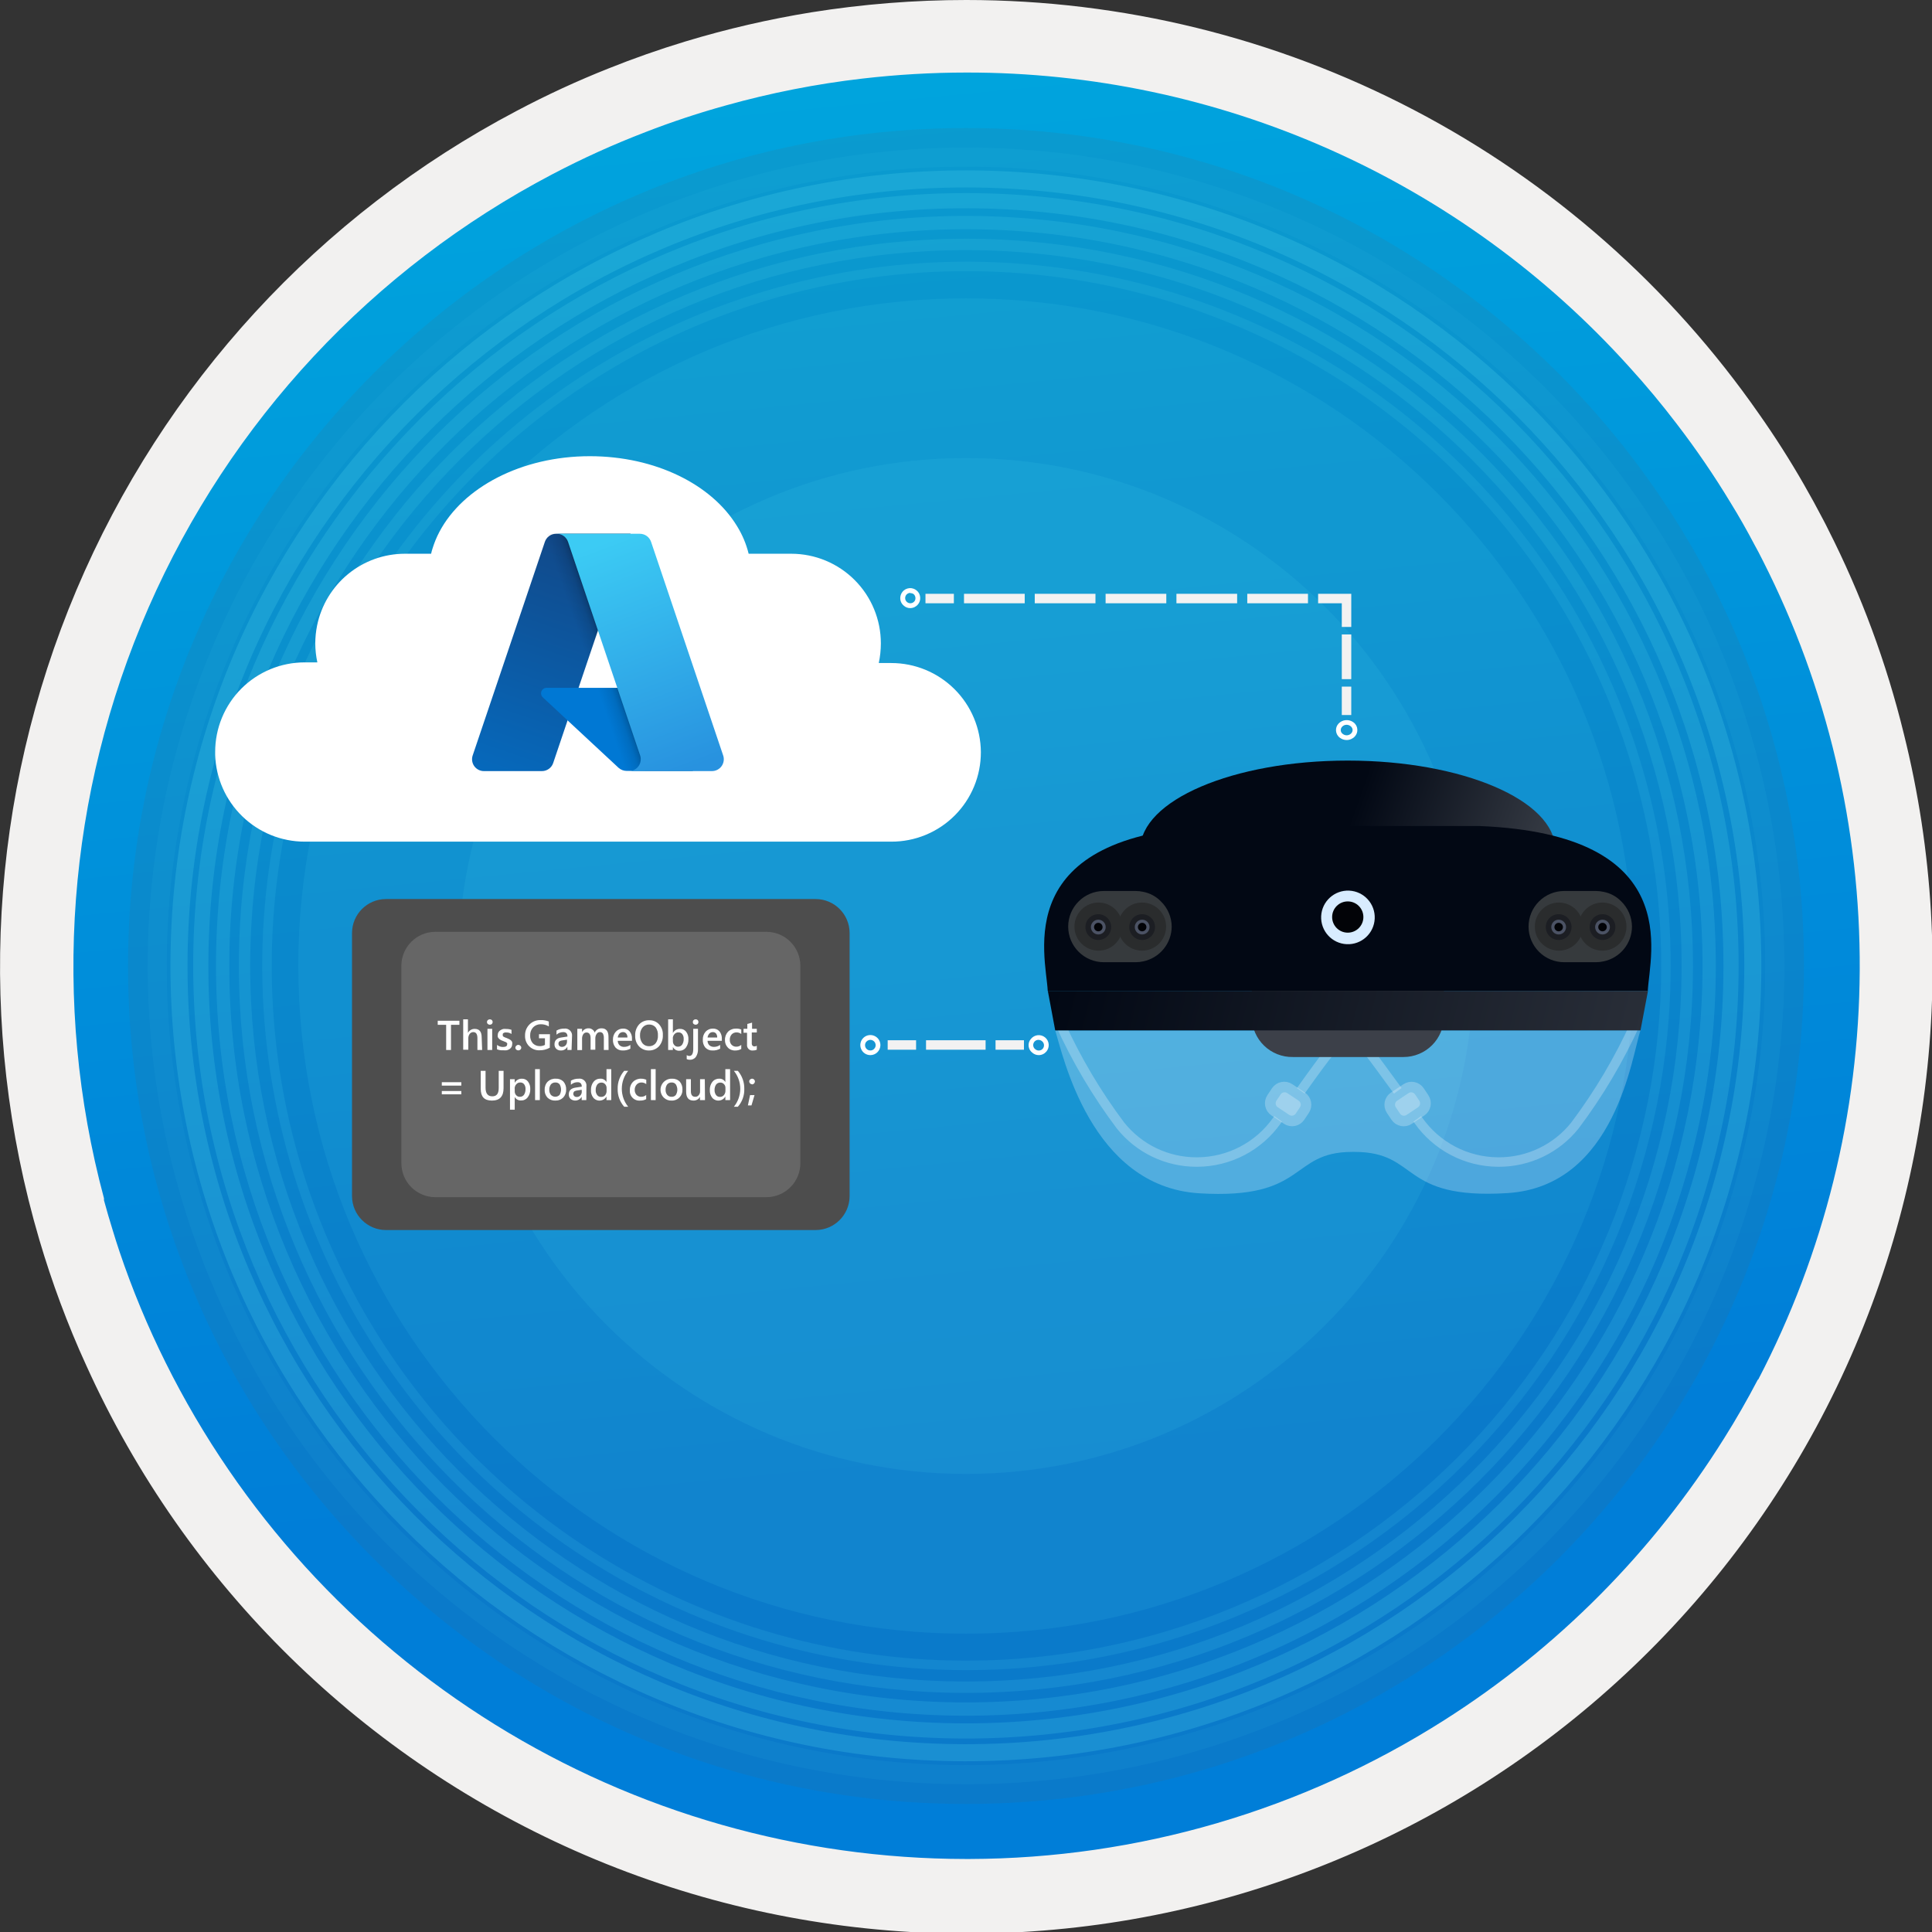 <svg width="102" height="102" viewBox="0 0 102 102" fill="none" xmlns="http://www.w3.org/2000/svg">
<rect x="0" y="0" width="102" height="102" fill="#333333" stroke="none"/>
<g clip-path="url(#clip0_6_7315)">
<path d="M51.5 100C41.906 100 32.528 97.125 24.552 91.74C16.575 86.354 10.359 78.7 6.689 69.744C3.019 60.789 2.06 50.935 3.934 41.429C5.808 31.923 10.43 23.192 17.216 16.341C24.002 9.489 32.647 4.825 42.057 2.938C51.467 1.051 61.219 2.025 70.081 5.739C78.943 9.452 86.515 15.737 91.841 23.799C97.167 31.861 100.006 41.338 100 51.031C99.993 64.021 94.88 76.478 85.785 85.66C76.691 94.844 64.358 100.001 51.5 100V100Z" fill="url(#paint0_linear_6_7315)"/>
<path fill-rule="evenodd" clip-rule="evenodd" d="M100.515 38.75C99.601 35.007 98.259 31.381 96.515 27.945C96.435 27.775 96.345 27.61 96.26 27.445C95.927 26.805 95.582 26.175 95.225 25.555C94.502 24.295 93.722 23.07 92.885 21.88C88.188 15.127 81.927 9.61 74.636 5.8C67.346 1.99 59.241 -0 51.015 7.10895e-09C48.277 0 45.544 0.218 42.84 0.65C40.595 1.014 38.377 1.527 36.2 2.185C34.813 2.605 33.455 3.082 32.125 3.615C30.472 4.271 28.857 5.017 27.285 5.85C16.845 11.346 8.629 20.288 4.034 31.155C-0.561 42.023 -1.251 54.146 2.08 65.465C2.413 66.592 2.782 67.697 3.185 68.78C3.605 69.905 4.06 71.015 4.56 72.1C9.806 83.7 19.2 92.918 30.897 97.944C42.594 102.969 55.747 103.439 67.772 99.259C79.798 95.08 89.825 86.554 95.884 75.357C101.942 64.16 103.594 51.103 100.515 38.75V38.75ZM92.8 72.845C92.25 73.895 91.665 74.92 91.035 75.92C87.281 81.927 82.229 87.017 76.25 90.815C68.755 95.581 60.062 98.123 51.18 98.145H51C42.217 98.139 33.609 95.683 26.145 91.054C18.68 86.424 12.655 79.805 8.745 71.94C7.798 70.04 6.983 68.077 6.305 66.065C6.185 65.7 6.065 65.335 5.955 64.965C5.79 64.435 5.635 63.905 5.49 63.37V63.31V63.265C2.709 52.903 3.539 41.903 7.843 32.075C12.147 22.247 19.669 14.178 29.17 9.195C30.76 8.36 32.398 7.619 34.075 6.975C35.473 6.431 36.898 5.959 38.345 5.56C40.696 4.903 43.095 4.431 45.52 4.15C47.346 3.938 49.182 3.831 51.02 3.83C57.618 3.822 64.144 5.201 70.174 7.879C76.204 10.558 81.603 14.474 86.02 19.375C86.897 20.338 87.73 21.338 88.52 22.375C89.545 23.709 90.495 25.1 91.365 26.54C91.805 27.253 92.22 27.982 92.61 28.725C92.77 29.01 92.92 29.3 93.065 29.59C96.47 36.295 98.225 43.716 98.184 51.236C98.143 58.756 96.308 66.157 92.83 72.825L92.8 72.845Z" fill="#F2F1F0"/>
<g opacity="0.25">
<path opacity="0.5" d="M51 87.925C43.697 87.92 36.559 85.75 30.49 81.689C24.42 77.628 19.69 71.859 16.899 65.11C14.108 58.362 13.38 50.937 14.808 43.775C16.235 36.613 19.755 30.035 24.92 24.873C30.086 19.71 36.666 16.196 43.83 14.773C50.992 13.35 58.417 14.083 65.163 16.878C71.91 19.674 77.676 24.408 81.733 30.48C85.79 36.553 87.955 43.692 87.955 50.995C87.955 55.847 86.999 60.651 85.141 65.133C83.284 69.615 80.561 73.688 77.13 77.117C73.698 80.547 69.624 83.267 65.14 85.121C60.657 86.975 55.852 87.928 51 87.925Z" stroke="#50E6FF" stroke-width="0.5" stroke-miterlimit="10"/>
<path opacity="0.6" d="M89.08 51.057C89.117 30.023 72.096 12.942 51.062 12.905C30.028 12.869 12.947 29.89 12.91 50.924C12.874 71.958 29.895 89.039 50.929 89.075C71.963 89.112 89.043 72.091 89.08 51.057Z" stroke="#50E6FF" stroke-width="0.6" stroke-miterlimit="10"/>
<path opacity="0.7" d="M90.235 51.059C90.273 29.387 72.735 11.788 51.064 11.751C29.392 11.713 11.793 29.25 11.755 50.922C11.717 72.594 29.255 90.193 50.927 90.23C72.598 90.268 90.197 72.731 90.235 51.059Z" stroke="#50E6FF" stroke-width="0.7" stroke-miterlimit="10"/>
<path opacity="0.8" d="M91.39 51.061C91.429 28.752 73.375 10.634 51.066 10.595C28.756 10.557 10.639 28.61 10.6 50.92C10.561 73.23 28.615 91.347 50.925 91.385C73.234 91.424 91.351 73.371 91.39 51.061Z" stroke="#50E6FF" stroke-width="0.8" stroke-miterlimit="10"/>
<path opacity="0.9" d="M92.54 51.063C92.58 28.118 74.012 9.486 51.068 9.446C28.123 9.405 9.49 27.973 9.45 50.918C9.41 73.863 27.978 92.495 50.923 92.535C73.867 92.575 92.5 74.008 92.54 51.063Z" stroke="#50E6FF" stroke-width="0.9" stroke-miterlimit="10"/>
<path opacity="0.25" d="M51 93.695C42.555 93.695 34.299 91.191 27.277 86.499C20.255 81.807 14.782 75.138 11.55 67.335C8.318 59.533 7.473 50.948 9.12 42.665C10.768 34.382 14.835 26.773 20.806 20.802C26.778 14.83 34.387 10.763 42.67 9.115C50.953 7.468 59.538 8.313 67.341 11.545C75.143 14.777 81.812 20.25 86.504 27.272C91.196 34.294 93.7 42.55 93.7 50.995C93.7 62.32 89.201 73.181 81.193 81.188C73.186 89.196 62.325 93.695 51 93.695V93.695Z" stroke="#50E6FF" stroke-miterlimit="10"/>
</g>
<path opacity="0.11" d="M51 86.25C70.468 86.25 86.25 70.468 86.25 51C86.25 31.532 70.468 15.75 51 15.75C31.532 15.75 15.75 31.532 15.75 51C15.75 70.468 31.532 86.25 51 86.25Z" fill="#50E6FF"/>
<path opacity="0.11" d="M51 77.815C65.81 77.815 77.815 65.81 77.815 51C77.815 36.191 65.81 24.185 51 24.185C36.191 24.185 24.185 36.191 24.185 51C24.185 65.81 36.191 77.815 51 77.815Z" fill="#50E6FF"/>
<path opacity="0.11" d="M51 95.24C75.433 95.24 95.24 75.433 95.24 51C95.24 26.567 75.433 6.76 51 6.76C26.567 6.76 6.76 26.567 6.76 51C6.76 75.433 26.567 95.24 51 95.24Z" fill="#606060"/>
<path opacity="0.3" d="M86.61 54.395C86.17 55.655 85.315 62.635 79.58 62.99C73.845 63.345 74.955 60.815 71.51 60.815H71.39C68.065 60.815 69.05 63.35 63.315 63C57.58 62.65 56.11 55.665 55.71 54.405L86.61 54.395Z" fill="#D8ECFF"/>
<path opacity="0.25" d="M68.675 57.59C69.34 56.655 69.95 55.815 70.175 55.565" stroke="white" stroke-width="0.5" stroke-miterlimit="10"/>
<path opacity="0.25" d="M55.955 54.015C56.822 55.93 57.897 57.744 59.16 59.425C59.64 60.025 60.248 60.51 60.941 60.843C61.633 61.176 62.392 61.349 63.16 61.35H63.225C64.047 61.344 64.856 61.143 65.585 60.762C66.314 60.381 66.941 59.832 67.415 59.16L67.48 59.07" stroke="white" stroke-width="0.5" stroke-miterlimit="10"/>
<path opacity="0.25" d="M67.612 57.778L67.39 58.111C67.314 58.225 67.344 58.381 67.459 58.457L68.062 58.86C68.177 58.936 68.332 58.905 68.409 58.791L68.631 58.458C68.708 58.343 68.677 58.188 68.562 58.111L67.959 57.709C67.844 57.632 67.689 57.663 67.612 57.778Z" fill="white"/>
<path opacity="0.25" d="M67.57 57.732L67.329 58.094C67.245 58.22 67.279 58.391 67.405 58.475L68.062 58.914C68.189 58.998 68.359 58.964 68.444 58.838L68.685 58.476C68.769 58.349 68.735 58.179 68.609 58.094L67.952 57.656C67.826 57.572 67.655 57.606 67.57 57.732Z" stroke="white" stroke-miterlimit="10"/>
<path opacity="0.25" d="M72.295 55.565C72.5 55.815 73.11 56.655 73.795 57.59" stroke="white" stroke-width="0.5" stroke-miterlimit="10"/>
<path opacity="0.25" d="M74.825 59.07L74.89 59.16C75.364 59.832 75.991 60.381 76.72 60.762C77.449 61.143 78.258 61.344 79.08 61.35H79.145C79.913 61.349 80.672 61.176 81.364 60.843C82.057 60.51 82.665 60.025 83.145 59.425C84.408 57.744 85.483 55.93 86.35 54.015" stroke="white" stroke-width="0.5" stroke-miterlimit="10"/>
<path opacity="0.25" d="M74.364 57.711L73.761 58.114C73.646 58.19 73.615 58.346 73.691 58.46L73.913 58.793C73.99 58.908 74.145 58.939 74.26 58.862L74.863 58.46C74.978 58.383 75.009 58.228 74.932 58.113L74.71 57.781C74.634 57.666 74.478 57.635 74.364 57.711Z" fill="white"/>
<path opacity="0.25" d="M74.371 57.659L73.713 58.097C73.587 58.181 73.553 58.352 73.637 58.478L73.879 58.84C73.963 58.967 74.134 59.001 74.26 58.916L74.917 58.478C75.044 58.394 75.078 58.223 74.993 58.097L74.752 57.735C74.668 57.608 74.497 57.574 74.371 57.659Z" stroke="white" stroke-miterlimit="10"/>
<path d="M71.155 49.535C77.205 49.535 82.11 47.435 82.11 44.845C82.11 42.255 77.205 40.155 71.155 40.155C65.105 40.155 60.2 42.255 60.2 44.845C60.2 47.435 65.105 49.535 71.155 49.535Z" fill="url(#paint1_linear_6_7315)"/>
<path d="M66.09 51.58H76.23V53.675C76.23 54.24 76.006 54.782 75.606 55.181C75.207 55.581 74.665 55.805 74.1 55.805H68.255C67.975 55.81 67.697 55.759 67.437 55.656C67.177 55.553 66.939 55.401 66.739 55.206C66.537 55.011 66.377 54.779 66.265 54.523C66.154 54.266 66.094 53.99 66.09 53.71V51.58V51.58Z" fill="#3C4049"/>
<path d="M73.469 52.369C73.509 51.216 72.607 50.248 71.454 50.207C70.3 50.167 69.332 51.069 69.291 52.223C69.251 53.376 70.153 54.344 71.307 54.385C72.46 54.425 73.428 53.523 73.469 52.369Z" fill="#363A3D"/>
<path d="M86.995 52.315C87.09 50.395 88.995 44.045 78.105 43.61H64.215C53.3 44.045 55.215 50.395 55.315 52.315H86.995Z" fill="#020814"/>
<path d="M72.578 48.502C72.615 47.721 72.012 47.058 71.232 47.021C70.451 46.985 69.788 47.588 69.751 48.368C69.715 49.149 70.318 49.812 71.098 49.848C71.879 49.885 72.541 49.282 72.578 48.502Z" fill="#D8ECFF"/>
<path d="M71.155 49.24C71.611 49.24 71.98 48.871 71.98 48.415C71.98 47.959 71.611 47.59 71.155 47.59C70.699 47.59 70.33 47.959 70.33 48.415C70.33 48.871 70.699 49.24 71.155 49.24Z" fill="#020307"/>
<path d="M86.61 54.4H55.71L55.32 52.315H87.005L86.61 54.4Z" fill="url(#paint2_linear_6_7315)"/>
<path d="M61.86 48.92C61.857 49.351 61.706 49.768 61.433 50.102C61.161 50.436 60.782 50.666 60.36 50.755C60.227 50.785 60.091 50.8 59.955 50.8H58.275C57.776 50.8 57.298 50.602 56.946 50.249C56.593 49.897 56.395 49.419 56.395 48.92C56.395 48.421 56.593 47.943 56.946 47.591C57.298 47.238 57.776 47.04 58.275 47.04H59.955C60.091 47.04 60.227 47.055 60.36 47.085C60.712 47.154 61.035 47.328 61.285 47.585C61.465 47.758 61.608 47.965 61.707 48.194C61.806 48.424 61.858 48.67 61.86 48.92V48.92Z" fill="#363A3D"/>
<path d="M57.995 50.19C58.696 50.19 59.265 49.621 59.265 48.92C59.265 48.219 58.696 47.65 57.995 47.65C57.294 47.65 56.725 48.219 56.725 48.92C56.725 49.621 57.294 50.19 57.995 50.19Z" fill="#2A2C2D"/>
<path d="M57.985 49.625C58.361 49.625 58.665 49.321 58.665 48.945C58.665 48.569 58.361 48.265 57.985 48.265C57.609 48.265 57.305 48.569 57.305 48.945C57.305 49.321 57.609 49.625 57.985 49.625Z" fill="#1C1E23"/>
<path d="M57.985 49.335C58.2 49.335 58.375 49.16 58.375 48.945C58.375 48.73 58.2 48.555 57.985 48.555C57.77 48.555 57.595 48.73 57.595 48.945C57.595 49.16 57.77 49.335 57.985 49.335Z" fill="#4B5264"/>
<path d="M57.985 49.17C58.109 49.17 58.21 49.069 58.21 48.945C58.21 48.821 58.109 48.72 57.985 48.72C57.861 48.72 57.76 48.821 57.76 48.945C57.76 49.069 57.861 49.17 57.985 49.17Z" fill="#020307"/>
<path d="M60.295 50.19C60.996 50.19 61.565 49.621 61.565 48.92C61.565 48.219 60.996 47.65 60.295 47.65C59.594 47.65 59.025 48.219 59.025 48.92C59.025 49.621 59.594 50.19 60.295 50.19Z" fill="#2A2C2D"/>
<path d="M60.3 49.625C60.676 49.625 60.98 49.321 60.98 48.945C60.98 48.569 60.676 48.265 60.3 48.265C59.924 48.265 59.62 48.569 59.62 48.945C59.62 49.321 59.924 49.625 60.3 49.625Z" fill="#1C1E23"/>
<path d="M60.3 49.335C60.515 49.335 60.69 49.16 60.69 48.945C60.69 48.73 60.515 48.555 60.3 48.555C60.085 48.555 59.91 48.73 59.91 48.945C59.91 49.16 60.085 49.335 60.3 49.335Z" fill="#4B5264"/>
<path d="M60.3 49.17C60.424 49.17 60.525 49.069 60.525 48.945C60.525 48.821 60.424 48.72 60.3 48.72C60.176 48.72 60.075 48.821 60.075 48.945C60.075 49.069 60.176 49.17 60.3 49.17Z" fill="#020307"/>
<path d="M86.16 48.92C86.159 49.352 86.009 49.77 85.736 50.104C85.462 50.438 85.083 50.668 84.66 50.755C84.529 50.785 84.394 50.8 84.26 50.8H82.58C82.333 50.8 82.089 50.751 81.861 50.657C81.632 50.562 81.425 50.424 81.251 50.249C81.076 50.075 80.938 49.868 80.843 49.639C80.749 49.411 80.7 49.167 80.7 48.92C80.7 48.673 80.749 48.429 80.843 48.201C80.938 47.972 81.076 47.765 81.251 47.591C81.425 47.416 81.632 47.278 81.861 47.183C82.089 47.089 82.333 47.04 82.58 47.04H84.26C84.394 47.04 84.529 47.055 84.66 47.085C85.014 47.153 85.338 47.327 85.59 47.585C85.768 47.759 85.91 47.967 86.008 48.196C86.106 48.425 86.157 48.671 86.16 48.92V48.92Z" fill="#363A3D"/>
<path d="M82.3 50.19C83.001 50.19 83.57 49.621 83.57 48.92C83.57 48.219 83.001 47.65 82.3 47.65C81.599 47.65 81.03 48.219 81.03 48.92C81.03 49.621 81.599 50.19 82.3 50.19Z" fill="#2A2C2D"/>
<path d="M82.29 49.625C82.665 49.625 82.97 49.321 82.97 48.945C82.97 48.569 82.665 48.265 82.29 48.265C81.914 48.265 81.61 48.569 81.61 48.945C81.61 49.321 81.914 49.625 82.29 49.625Z" fill="#1C1E23"/>
<path d="M82.29 49.335C82.505 49.335 82.68 49.16 82.68 48.945C82.68 48.73 82.505 48.555 82.29 48.555C82.075 48.555 81.9 48.73 81.9 48.945C81.9 49.16 82.075 49.335 82.29 49.335Z" fill="#4B5264"/>
<path d="M82.29 49.17C82.414 49.17 82.515 49.069 82.515 48.945C82.515 48.821 82.414 48.72 82.29 48.72C82.166 48.72 82.065 48.821 82.065 48.945C82.065 49.069 82.166 49.17 82.29 49.17Z" fill="#020307"/>
<path d="M84.6 50.19C85.301 50.19 85.87 49.621 85.87 48.92C85.87 48.219 85.301 47.65 84.6 47.65C83.899 47.65 83.33 48.219 83.33 48.92C83.33 49.621 83.899 50.19 84.6 50.19Z" fill="#2A2C2D"/>
<path d="M84.605 49.625C84.981 49.625 85.285 49.321 85.285 48.945C85.285 48.569 84.981 48.265 84.605 48.265C84.23 48.265 83.925 48.569 83.925 48.945C83.925 49.321 84.23 49.625 84.605 49.625Z" fill="#1C1E23"/>
<path d="M84.605 49.335C84.82 49.335 84.995 49.16 84.995 48.945C84.995 48.73 84.82 48.555 84.605 48.555C84.39 48.555 84.215 48.73 84.215 48.945C84.215 49.16 84.39 49.335 84.605 49.335Z" fill="#4B5264"/>
<path d="M84.605 49.17C84.729 49.17 84.83 49.069 84.83 48.945C84.83 48.821 84.729 48.72 84.605 48.72C84.481 48.72 84.38 48.821 84.38 48.945C84.38 49.069 84.481 49.17 84.605 49.17Z" fill="#020307"/>
<path d="M51.785 39.705C51.787 40.327 51.666 40.943 51.429 41.517C51.192 42.092 50.844 42.614 50.404 43.054C49.964 43.494 49.442 43.842 48.867 44.079C48.293 44.316 47.677 44.437 47.055 44.435H16.085C14.857 44.434 13.677 43.956 12.796 43.101C11.914 42.246 11.399 41.082 11.36 39.855V39.705C11.359 39.084 11.48 38.468 11.717 37.894C11.954 37.319 12.302 36.797 12.74 36.357C13.179 35.918 13.701 35.569 14.274 35.331C14.848 35.093 15.464 34.97 16.085 34.97H16.755C16.683 34.641 16.647 34.306 16.645 33.97C16.646 33.654 16.678 33.34 16.74 33.03C16.956 31.96 17.535 30.997 18.38 30.305C19.225 29.613 20.283 29.235 21.375 29.235H22.76C22.78 29.142 22.805 29.05 22.835 28.96C22.928 28.658 23.048 28.365 23.195 28.085C24.425 25.745 27.52 24.085 31.14 24.085C34.605 24.085 37.58 25.585 38.91 27.775C39.191 28.226 39.398 28.719 39.525 29.235H41.78C42.401 29.236 43.016 29.359 43.59 29.597C44.163 29.835 44.684 30.184 45.123 30.624C45.562 31.064 45.91 31.585 46.147 32.16C46.384 32.734 46.506 33.349 46.505 33.97C46.504 34.318 46.467 34.665 46.395 35.005H47.06C48.308 35.006 49.506 35.501 50.391 36.382C51.276 37.262 51.777 38.457 51.785 39.705Z" fill="white"/>
<path d="M48.365 54.92H46.865V55.42H48.365V54.92Z" fill="#F2F2F2"/>
<path d="M52.035 54.92H48.89V55.42H52.035V54.92Z" fill="#F2F2F2"/>
<path d="M54.06 54.92H52.56V55.42H54.06V54.92Z" fill="#F2F2F2"/>
<path d="M45.955 55.705C45.849 55.706 45.745 55.675 45.656 55.616C45.568 55.557 45.499 55.472 45.46 55.374C45.42 55.275 45.41 55.167 45.433 55.063C45.455 54.959 45.508 54.864 45.585 54.791C45.662 54.718 45.76 54.669 45.864 54.652C45.969 54.635 46.077 54.649 46.173 54.694C46.27 54.739 46.351 54.811 46.405 54.902C46.46 54.993 46.486 55.099 46.48 55.205C46.472 55.34 46.414 55.466 46.316 55.559C46.219 55.652 46.09 55.704 45.955 55.705V55.705ZM45.955 54.9C45.9 54.899 45.845 54.915 45.798 54.945C45.752 54.975 45.715 55.018 45.693 55.069C45.671 55.12 45.665 55.177 45.675 55.231C45.685 55.286 45.711 55.337 45.75 55.376C45.789 55.416 45.839 55.443 45.894 55.454C45.948 55.465 46.005 55.46 46.056 55.439C46.108 55.418 46.151 55.382 46.182 55.336C46.214 55.29 46.23 55.236 46.23 55.18C46.23 55.107 46.201 55.036 46.15 54.984C46.098 54.931 46.028 54.901 45.955 54.9V54.9Z" fill="white"/>
<path d="M54.84 55.705C54.717 55.706 54.597 55.661 54.505 55.58C54.449 55.538 54.402 55.485 54.367 55.424C54.333 55.363 54.312 55.295 54.305 55.225C54.299 55.156 54.307 55.085 54.329 55.019C54.352 54.953 54.388 54.892 54.435 54.84C54.479 54.787 54.534 54.743 54.595 54.711C54.656 54.678 54.723 54.659 54.792 54.652C54.861 54.646 54.931 54.654 54.997 54.674C55.063 54.695 55.124 54.728 55.178 54.773C55.231 54.817 55.275 54.871 55.307 54.932C55.339 54.994 55.359 55.061 55.365 55.13C55.371 55.199 55.364 55.268 55.343 55.334C55.323 55.4 55.289 55.462 55.245 55.515V55.515C55.195 55.574 55.133 55.622 55.063 55.655C54.994 55.688 54.917 55.705 54.84 55.705V55.705ZM54.84 54.9C54.78 54.896 54.721 54.912 54.67 54.945C54.62 54.978 54.583 55.027 54.563 55.084C54.543 55.14 54.542 55.202 54.561 55.259C54.579 55.316 54.616 55.366 54.665 55.4C54.722 55.446 54.794 55.468 54.867 55.462C54.94 55.455 55.007 55.421 55.055 55.365C55.101 55.308 55.123 55.236 55.117 55.163C55.111 55.09 55.076 55.023 55.02 54.975C54.97 54.931 54.907 54.905 54.84 54.9V54.9Z" fill="white"/>
<path d="M50.36 31.35H48.86V31.85H50.36V31.35Z" fill="#F2F2F2"/>
<path d="M69.055 31.85H65.85V31.35H69.055V31.85ZM65.315 31.85H62.11V31.35H65.315V31.85ZM61.575 31.85H58.37V31.35H61.575V31.85ZM57.835 31.85H54.63V31.35H57.835V31.85ZM54.1 31.85H50.895V31.35H54.1V31.85Z" fill="#F2F2F2"/>
<path d="M71.34 33.1H70.84V31.85H69.59V31.35H71.34V33.1Z" fill="#F2F2F2"/>
<path d="M71.34 33.495H70.84V35.855H71.34V33.495Z" fill="#F2F2F2"/>
<path d="M71.34 36.25H70.84V37.75H71.34V36.25Z" fill="#F2F2F2"/>
<path d="M71.095 39.07C70.967 39.07 70.842 39.028 70.74 38.95C70.681 38.908 70.633 38.853 70.597 38.79C70.562 38.727 70.541 38.657 70.535 38.585C70.529 38.515 70.538 38.444 70.561 38.378C70.585 38.312 70.622 38.251 70.67 38.2C70.77 38.095 70.906 38.031 71.05 38.019C71.195 38.007 71.339 38.048 71.455 38.135C71.514 38.177 71.562 38.232 71.598 38.295C71.633 38.358 71.654 38.428 71.66 38.5C71.666 38.57 71.657 38.641 71.634 38.707C71.61 38.773 71.573 38.834 71.525 38.885C71.47 38.944 71.403 38.99 71.329 39.022C71.255 39.054 71.176 39.07 71.095 39.07ZM71.095 38.265C71.05 38.264 71.005 38.273 70.964 38.291C70.922 38.309 70.885 38.336 70.855 38.37C70.831 38.396 70.812 38.427 70.8 38.46C70.788 38.494 70.783 38.529 70.785 38.565C70.788 38.602 70.8 38.638 70.819 38.67C70.838 38.702 70.864 38.729 70.895 38.75C70.96 38.801 71.042 38.826 71.124 38.819C71.207 38.813 71.284 38.776 71.34 38.715V38.715C71.365 38.689 71.383 38.658 71.395 38.625C71.407 38.591 71.412 38.556 71.41 38.52C71.405 38.483 71.393 38.448 71.374 38.416C71.355 38.384 71.33 38.357 71.3 38.335C71.241 38.29 71.169 38.265 71.095 38.265V38.265Z" fill="white"/>
<path d="M48.055 32.105C47.932 32.106 47.812 32.062 47.72 31.98C47.665 31.937 47.62 31.884 47.588 31.823C47.555 31.761 47.535 31.694 47.53 31.625C47.519 31.486 47.562 31.348 47.65 31.24C47.694 31.186 47.749 31.142 47.81 31.11C47.872 31.078 47.94 31.058 48.009 31.052C48.078 31.046 48.148 31.053 48.214 31.075C48.281 31.096 48.342 31.13 48.395 31.175C48.449 31.218 48.493 31.272 48.525 31.333C48.556 31.394 48.575 31.461 48.58 31.53C48.588 31.599 48.581 31.669 48.56 31.735C48.54 31.802 48.506 31.863 48.46 31.915C48.41 31.974 48.348 32.022 48.279 32.055C48.209 32.088 48.132 32.105 48.055 32.105V32.105ZM48.055 31.3C48.009 31.301 47.965 31.314 47.925 31.337C47.885 31.36 47.852 31.392 47.828 31.431C47.804 31.47 47.79 31.514 47.788 31.56C47.785 31.605 47.794 31.651 47.813 31.692C47.833 31.734 47.863 31.77 47.9 31.797C47.936 31.824 47.979 31.841 48.025 31.847C48.07 31.854 48.116 31.848 48.159 31.832C48.202 31.816 48.24 31.79 48.27 31.755V31.755C48.293 31.727 48.31 31.696 48.321 31.661C48.331 31.627 48.334 31.591 48.33 31.555C48.325 31.482 48.29 31.413 48.235 31.365C48.182 31.33 48.119 31.312 48.055 31.315V31.3Z" fill="white"/>
<path d="M43.06 47.465H20.38C19.389 47.465 18.585 48.269 18.585 49.26V63.145C18.585 64.136 19.389 64.94 20.38 64.94H43.06C44.051 64.94 44.855 64.136 44.855 63.145V49.26C44.855 48.269 44.051 47.465 43.06 47.465Z" fill="#4D4D4D"/>
<path d="M40.46 49.195H22.985C21.994 49.195 21.19 49.999 21.19 50.99V61.41C21.19 62.401 21.994 63.205 22.985 63.205H40.46C41.451 63.205 42.255 62.401 42.255 61.41V50.99C42.255 49.999 41.451 49.195 40.46 49.195Z" fill="#666666"/>
<path d="M24.255 54.105H23.81V55.435H23.555V54.105H23.11V53.89H24.255V54.105Z" fill="white"/>
<path d="M25.455 55.435H25.205V54.815C25.205 54.595 25.135 54.49 24.985 54.49C24.949 54.49 24.914 54.498 24.882 54.514C24.85 54.529 24.822 54.552 24.8 54.58C24.748 54.651 24.721 54.737 24.725 54.825V55.42H24.455V53.815H24.705V54.53C24.74 54.465 24.792 54.411 24.855 54.374C24.919 54.337 24.991 54.319 25.065 54.32C25.31 54.32 25.43 54.47 25.43 54.77L25.455 55.435Z" fill="white"/>
<path d="M25.86 54.1C25.821 54.1 25.784 54.086 25.755 54.06C25.74 54.048 25.729 54.032 25.721 54.015C25.713 53.998 25.709 53.979 25.71 53.96C25.709 53.94 25.713 53.921 25.721 53.903C25.729 53.884 25.74 53.868 25.755 53.855C25.784 53.829 25.821 53.815 25.86 53.815C25.9 53.814 25.939 53.829 25.97 53.855C25.997 53.883 26.011 53.921 26.01 53.96C26.009 53.997 25.994 54.032 25.97 54.06C25.939 54.086 25.9 54.1 25.86 54.1V54.1ZM25.985 55.435H25.735V54.315H25.985V55.435Z" fill="white"/>
<path d="M26.24 55.4V55.165C26.328 55.236 26.437 55.274 26.55 55.275C26.7 55.275 26.775 55.23 26.775 55.14C26.782 55.119 26.782 55.096 26.775 55.075C26.761 55.058 26.744 55.042 26.725 55.03C26.7 55.014 26.673 55.003 26.645 54.995L26.55 54.955C26.506 54.942 26.464 54.923 26.425 54.9C26.392 54.881 26.362 54.857 26.335 54.83C26.312 54.805 26.294 54.776 26.28 54.745C26.274 54.707 26.274 54.668 26.28 54.63C26.28 54.581 26.294 54.532 26.32 54.49C26.345 54.45 26.38 54.415 26.42 54.39C26.465 54.361 26.514 54.339 26.565 54.325C26.62 54.318 26.675 54.318 26.73 54.325C26.824 54.323 26.917 54.339 27.005 54.37V54.59C26.928 54.535 26.835 54.507 26.74 54.51H26.655L26.59 54.535C26.572 54.546 26.556 54.562 26.545 54.58C26.54 54.596 26.54 54.614 26.545 54.63C26.539 54.65 26.539 54.67 26.545 54.69C26.555 54.709 26.57 54.725 26.59 54.735C26.612 54.75 26.635 54.761 26.66 54.77L26.755 54.805L26.885 54.865C26.919 54.883 26.951 54.904 26.98 54.93C27.007 54.955 27.028 54.986 27.04 55.02C27.049 55.059 27.049 55.1 27.04 55.14C27.04 55.191 27.026 55.241 27 55.285C26.973 55.327 26.937 55.363 26.895 55.39C26.85 55.417 26.801 55.437 26.75 55.45C26.69 55.455 26.63 55.455 26.57 55.45C26.458 55.458 26.345 55.441 26.24 55.4V55.4Z" fill="white"/>
<path d="M27.365 55.455C27.325 55.456 27.285 55.441 27.255 55.415C27.241 55.401 27.229 55.385 27.222 55.367C27.214 55.349 27.21 55.33 27.21 55.31C27.21 55.291 27.214 55.272 27.222 55.255C27.23 55.238 27.241 55.223 27.255 55.21C27.269 55.196 27.287 55.184 27.305 55.176C27.324 55.168 27.345 55.164 27.365 55.164C27.385 55.164 27.406 55.168 27.424 55.176C27.443 55.184 27.461 55.196 27.475 55.21C27.489 55.223 27.5 55.238 27.508 55.255C27.516 55.272 27.52 55.291 27.52 55.31C27.52 55.33 27.516 55.349 27.508 55.367C27.5 55.385 27.489 55.401 27.475 55.415C27.444 55.441 27.405 55.456 27.365 55.455V55.455Z" fill="white"/>
<path d="M29.025 55.315C28.861 55.406 28.677 55.452 28.49 55.45C28.388 55.455 28.285 55.438 28.19 55.401C28.094 55.364 28.007 55.307 27.935 55.235C27.862 55.161 27.805 55.072 27.768 54.975C27.731 54.878 27.715 54.774 27.72 54.67C27.717 54.561 27.737 54.453 27.777 54.352C27.818 54.252 27.879 54.16 27.956 54.084C28.033 54.007 28.125 53.948 28.227 53.908C28.328 53.869 28.436 53.851 28.545 53.855C28.692 53.851 28.838 53.876 28.975 53.93V54.19C28.847 54.112 28.7 54.072 28.55 54.075C28.476 54.073 28.402 54.086 28.334 54.114C28.265 54.141 28.202 54.182 28.15 54.235C28.097 54.292 28.055 54.358 28.027 54.431C28 54.504 27.987 54.582 27.99 54.66C27.981 54.81 28.029 54.959 28.125 55.075C28.173 55.125 28.23 55.164 28.294 55.191C28.357 55.218 28.426 55.231 28.495 55.23C28.591 55.233 28.686 55.21 28.77 55.165V54.815H28.455V54.6H29.035L29.025 55.315Z" fill="white"/>
<path d="M30.175 55.435H29.955V55.26C29.924 55.322 29.876 55.373 29.816 55.409C29.757 55.444 29.689 55.462 29.62 55.46C29.574 55.463 29.527 55.456 29.483 55.441C29.439 55.426 29.399 55.401 29.365 55.37C29.335 55.339 29.311 55.302 29.296 55.262C29.28 55.221 29.273 55.178 29.275 55.135C29.275 54.93 29.395 54.805 29.63 54.775L29.96 54.725C29.96 54.57 29.885 54.49 29.735 54.49C29.604 54.49 29.478 54.538 29.38 54.625V54.41C29.503 54.338 29.643 54.302 29.785 54.305C29.841 54.297 29.898 54.302 29.952 54.319C30.006 54.337 30.055 54.367 30.095 54.407C30.135 54.446 30.166 54.495 30.184 54.548C30.202 54.602 30.208 54.659 30.2 54.715L30.175 55.435ZM29.935 54.89L29.705 54.925C29.647 54.93 29.591 54.947 29.54 54.975C29.52 54.991 29.505 55.012 29.496 55.036C29.486 55.059 29.482 55.085 29.485 55.11C29.486 55.154 29.504 55.195 29.535 55.225C29.573 55.256 29.621 55.272 29.67 55.27C29.705 55.27 29.74 55.263 29.773 55.249C29.806 55.236 29.835 55.215 29.86 55.19C29.911 55.134 29.938 55.06 29.935 54.985V54.89Z" fill="white"/>
<path d="M32.13 55.435H31.88V54.815C31.885 54.729 31.868 54.643 31.83 54.565C31.811 54.539 31.786 54.519 31.757 54.506C31.728 54.493 31.697 54.487 31.665 54.49C31.632 54.49 31.599 54.499 31.57 54.516C31.541 54.533 31.517 54.556 31.5 54.585C31.453 54.654 31.429 54.736 31.43 54.82V55.42H31.18V54.815C31.18 54.61 31.105 54.51 30.96 54.51C30.927 54.51 30.895 54.519 30.866 54.534C30.837 54.55 30.813 54.573 30.795 54.6C30.749 54.671 30.726 54.755 30.73 54.84V55.44H30.48V54.315H30.73V54.49C30.763 54.428 30.813 54.376 30.874 54.34C30.935 54.305 31.005 54.288 31.075 54.29C31.147 54.287 31.218 54.31 31.275 54.355C31.334 54.393 31.377 54.452 31.395 54.52C31.426 54.45 31.477 54.39 31.542 54.349C31.607 54.308 31.683 54.288 31.76 54.29C32 54.29 32.125 54.44 32.125 54.74L32.13 55.435Z" fill="white"/>
<path d="M33.365 54.95H32.615C32.614 54.994 32.622 55.037 32.639 55.077C32.655 55.117 32.679 55.154 32.71 55.185C32.778 55.244 32.865 55.275 32.955 55.27C33.072 55.27 33.186 55.234 33.28 55.165V55.365C33.158 55.432 33.02 55.465 32.88 55.46C32.81 55.463 32.739 55.452 32.674 55.426C32.608 55.4 32.549 55.36 32.5 55.31C32.401 55.191 32.351 55.039 32.36 54.885C32.356 54.73 32.411 54.58 32.515 54.465C32.563 54.413 32.622 54.372 32.688 54.344C32.753 54.316 32.824 54.303 32.895 54.305C32.96 54.301 33.025 54.312 33.084 54.337C33.144 54.363 33.197 54.401 33.24 54.45C33.331 54.565 33.375 54.709 33.365 54.855V54.95ZM33.125 54.775C33.131 54.699 33.108 54.624 33.06 54.565C33.04 54.54 33.014 54.52 32.984 54.507C32.955 54.494 32.922 54.488 32.89 54.49C32.856 54.489 32.822 54.496 32.79 54.509C32.758 54.522 32.729 54.541 32.705 54.565C32.653 54.624 32.622 54.697 32.615 54.775H33.125Z" fill="white"/>
<path d="M34.27 55.46C34.17 55.464 34.071 55.446 33.979 55.408C33.886 55.37 33.803 55.313 33.735 55.24C33.666 55.164 33.614 55.076 33.579 54.98C33.545 54.884 33.53 54.782 33.535 54.68C33.523 54.462 33.596 54.249 33.74 54.085C33.811 54.01 33.897 53.951 33.993 53.913C34.089 53.875 34.192 53.859 34.295 53.865C34.389 53.864 34.482 53.882 34.568 53.919C34.654 53.956 34.732 54.011 34.795 54.08C34.864 54.156 34.917 54.244 34.951 54.34C34.985 54.436 35 54.538 34.995 54.64C35.007 54.859 34.934 55.074 34.79 55.24C34.723 55.311 34.642 55.367 34.553 55.404C34.464 55.442 34.367 55.461 34.27 55.46V55.46ZM34.27 54.09C34.205 54.088 34.139 54.101 34.08 54.128C34.02 54.154 33.967 54.195 33.925 54.245C33.831 54.364 33.782 54.513 33.79 54.665C33.784 54.814 33.83 54.961 33.92 55.08C33.961 55.13 34.014 55.17 34.072 55.196C34.131 55.223 34.195 55.236 34.26 55.235C34.326 55.238 34.392 55.226 34.452 55.2C34.513 55.174 34.567 55.135 34.61 55.085C34.701 54.965 34.745 54.816 34.735 54.665C34.745 54.514 34.703 54.364 34.615 54.24C34.574 54.192 34.522 54.153 34.464 54.127C34.406 54.102 34.343 54.089 34.28 54.09H34.27Z" fill="white"/>
<path d="M35.525 55.275V55.435H35.275V53.815H35.525V54.54C35.561 54.472 35.615 54.415 35.681 54.376C35.747 54.337 35.823 54.318 35.9 54.32C35.962 54.317 36.024 54.329 36.081 54.355C36.137 54.382 36.187 54.421 36.225 54.47C36.31 54.583 36.353 54.723 36.345 54.865C36.352 55.024 36.305 55.181 36.21 55.31C36.168 55.364 36.113 55.408 36.05 55.436C35.987 55.465 35.919 55.478 35.85 55.475C35.783 55.475 35.716 55.457 35.659 55.422C35.601 55.386 35.555 55.335 35.525 55.275V55.275ZM35.525 54.835V54.97C35.522 55.045 35.549 55.119 35.6 55.175C35.624 55.203 35.654 55.225 35.688 55.24C35.721 55.255 35.758 55.262 35.795 55.26C35.838 55.262 35.881 55.252 35.919 55.233C35.958 55.214 35.991 55.185 36.015 55.15C36.073 55.061 36.101 54.956 36.095 54.85C36.101 54.759 36.074 54.669 36.02 54.595C35.996 54.565 35.965 54.542 35.931 54.526C35.896 54.511 35.858 54.503 35.82 54.505C35.779 54.503 35.739 54.511 35.701 54.527C35.664 54.544 35.631 54.569 35.605 54.6C35.552 54.659 35.522 54.736 35.52 54.815L35.525 54.835Z" fill="white"/>
<path d="M36.85 55.385C36.858 55.534 36.818 55.681 36.735 55.805C36.697 55.854 36.647 55.893 36.59 55.918C36.534 55.943 36.472 55.954 36.41 55.95C36.356 55.951 36.303 55.939 36.255 55.915V55.705C36.294 55.733 36.342 55.749 36.39 55.75C36.53 55.75 36.6 55.625 36.6 55.38V54.315H36.85V55.385ZM36.725 54.1C36.686 54.1 36.649 54.086 36.62 54.06C36.606 54.048 36.595 54.032 36.588 54.015C36.581 53.997 36.578 53.979 36.58 53.96C36.578 53.941 36.581 53.921 36.588 53.903C36.595 53.885 36.606 53.868 36.62 53.855C36.649 53.829 36.686 53.815 36.725 53.815C36.765 53.814 36.804 53.829 36.835 53.855C36.861 53.883 36.876 53.921 36.875 53.96C36.874 53.997 36.859 54.032 36.835 54.06C36.804 54.086 36.765 54.1 36.725 54.1V54.1Z" fill="white"/>
<path d="M38.11 54.95H37.355C37.354 54.994 37.362 55.037 37.379 55.077C37.395 55.118 37.419 55.154 37.45 55.185C37.52 55.244 37.609 55.274 37.7 55.27C37.815 55.27 37.927 55.234 38.02 55.165V55.365C37.9 55.432 37.763 55.465 37.625 55.46C37.554 55.464 37.483 55.453 37.416 55.427C37.35 55.401 37.29 55.361 37.24 55.31C37.143 55.191 37.095 55.039 37.105 54.885C37.099 54.731 37.153 54.581 37.255 54.465C37.303 54.413 37.362 54.372 37.428 54.344C37.493 54.316 37.564 54.303 37.635 54.305C37.7 54.302 37.766 54.313 37.826 54.338C37.887 54.364 37.941 54.402 37.985 54.45C38.074 54.566 38.118 54.709 38.11 54.855V54.95ZM37.865 54.775C37.869 54.7 37.848 54.626 37.805 54.565C37.783 54.54 37.756 54.521 37.726 54.508C37.696 54.495 37.663 54.489 37.63 54.49C37.596 54.49 37.563 54.496 37.532 54.509C37.501 54.522 37.473 54.541 37.45 54.565C37.399 54.624 37.366 54.697 37.355 54.775H37.865Z" fill="white"/>
<path d="M39.135 55.38C39.04 55.436 38.931 55.463 38.82 55.46C38.747 55.465 38.673 55.453 38.605 55.426C38.537 55.4 38.475 55.358 38.425 55.305C38.375 55.253 38.336 55.191 38.31 55.123C38.284 55.055 38.272 54.983 38.275 54.91C38.271 54.83 38.284 54.749 38.311 54.674C38.339 54.599 38.381 54.529 38.435 54.47C38.493 54.414 38.561 54.371 38.636 54.343C38.71 54.314 38.79 54.302 38.87 54.305C38.961 54.302 39.051 54.319 39.135 54.355V54.59C39.065 54.536 38.979 54.506 38.89 54.505C38.842 54.504 38.794 54.512 38.749 54.53C38.704 54.548 38.664 54.575 38.63 54.61C38.562 54.687 38.526 54.787 38.53 54.89C38.527 54.939 38.534 54.988 38.55 55.035C38.566 55.081 38.592 55.124 38.625 55.16C38.658 55.194 38.698 55.22 38.742 55.238C38.786 55.255 38.833 55.263 38.88 55.26C38.974 55.26 39.064 55.226 39.135 55.165V55.38Z" fill="white"/>
<path d="M39.955 55.42C39.894 55.448 39.827 55.462 39.76 55.46C39.717 55.467 39.674 55.463 39.633 55.45C39.592 55.437 39.554 55.414 39.523 55.384C39.492 55.354 39.469 55.318 39.454 55.277C39.44 55.236 39.435 55.193 39.44 55.15V54.525H39.255V54.315H39.455V54.06L39.705 53.99V54.315H39.955V54.51H39.69V55.065C39.685 55.114 39.698 55.164 39.725 55.205C39.741 55.219 39.76 55.23 39.781 55.237C39.802 55.244 39.823 55.246 39.845 55.245C39.884 55.244 39.922 55.232 39.955 55.21V55.42Z" fill="white"/>
<path d="M24.355 57.315H23.325V57.135H24.355V57.315ZM24.355 57.775H23.325V57.6H24.355V57.775Z" fill="white"/>
<path d="M26.585 57.455C26.585 57.89 26.38 58.105 25.97 58.105C25.56 58.105 25.38 57.895 25.38 57.48V56.535H25.635V57.425C25.635 57.73 25.755 57.88 25.99 57.88C26.225 57.88 26.33 57.735 26.33 57.44V56.535H26.585V57.455Z" fill="white"/>
<path d="M27.175 57.915V58.585H26.925V56.975H27.175V57.17C27.211 57.102 27.265 57.045 27.331 57.006C27.397 56.967 27.473 56.948 27.55 56.95C27.612 56.947 27.674 56.959 27.731 56.985C27.788 57.011 27.837 57.05 27.875 57.1C27.96 57.213 28.003 57.353 27.995 57.495C28.003 57.653 27.956 57.809 27.86 57.935C27.818 57.989 27.763 58.033 27.7 58.061C27.637 58.09 27.569 58.103 27.5 58.1C27.434 58.102 27.369 58.086 27.311 58.054C27.254 58.021 27.207 57.973 27.175 57.915V57.915ZM27.175 57.48V57.62C27.173 57.694 27.2 57.766 27.25 57.82C27.274 57.848 27.304 57.87 27.338 57.885C27.371 57.9 27.408 57.907 27.445 57.905C27.488 57.907 27.53 57.898 27.568 57.88C27.607 57.861 27.64 57.834 27.665 57.8C27.721 57.709 27.749 57.602 27.745 57.495C27.75 57.404 27.723 57.314 27.67 57.24C27.646 57.211 27.615 57.187 27.581 57.171C27.546 57.156 27.508 57.148 27.47 57.15C27.429 57.148 27.389 57.156 27.351 57.172C27.314 57.189 27.281 57.214 27.255 57.245C27.198 57.309 27.167 57.394 27.17 57.48H27.175Z" fill="white"/>
<path d="M28.5 58.08H28.25V56.445H28.5V58.08Z" fill="white"/>
<path d="M29.315 58.105C29.24 58.109 29.165 58.097 29.094 58.07C29.023 58.043 28.959 58.002 28.905 57.95C28.854 57.895 28.815 57.83 28.789 57.76C28.763 57.69 28.752 57.615 28.755 57.54C28.751 57.46 28.763 57.381 28.791 57.306C28.818 57.231 28.86 57.163 28.915 57.105C28.972 57.051 29.038 57.01 29.111 56.983C29.185 56.957 29.262 56.945 29.34 56.95C29.414 56.945 29.489 56.956 29.558 56.982C29.628 57.008 29.692 57.048 29.745 57.1C29.846 57.218 29.898 57.37 29.89 57.525C29.896 57.68 29.84 57.831 29.735 57.945C29.68 57.999 29.614 58.041 29.541 58.068C29.469 58.096 29.392 58.108 29.315 58.105V58.105ZM29.315 57.15C29.272 57.148 29.229 57.157 29.189 57.174C29.149 57.191 29.113 57.217 29.085 57.25C29.025 57.333 28.995 57.433 29 57.535C28.995 57.632 29.025 57.728 29.085 57.805C29.115 57.836 29.151 57.86 29.19 57.877C29.23 57.894 29.272 57.903 29.315 57.903C29.358 57.903 29.4 57.894 29.44 57.877C29.48 57.86 29.515 57.836 29.545 57.805C29.594 57.72 29.62 57.623 29.62 57.525C29.62 57.427 29.594 57.33 29.545 57.245C29.518 57.213 29.484 57.188 29.446 57.172C29.408 57.155 29.367 57.148 29.325 57.15H29.315Z" fill="white"/>
<path d="M30.955 58.08H30.71V57.905C30.682 57.955 30.643 57.998 30.597 58.032C30.55 58.065 30.497 58.088 30.441 58.099C30.384 58.109 30.326 58.107 30.271 58.093C30.216 58.078 30.164 58.052 30.12 58.015C30.09 57.984 30.066 57.947 30.05 57.907C30.035 57.867 30.028 57.823 30.03 57.78C30.03 57.573 30.15 57.453 30.39 57.42L30.715 57.37C30.715 57.215 30.64 57.135 30.495 57.135C30.364 57.134 30.237 57.182 30.14 57.27V57.055C30.261 56.984 30.399 56.947 30.54 56.95C30.596 56.941 30.654 56.945 30.709 56.962C30.763 56.98 30.812 57.009 30.853 57.049C30.894 57.089 30.925 57.138 30.944 57.192C30.962 57.246 30.968 57.303 30.96 57.36L30.955 58.08ZM30.71 57.535L30.48 57.57C30.424 57.574 30.369 57.592 30.32 57.62C30.303 57.636 30.29 57.656 30.281 57.677C30.272 57.699 30.267 57.722 30.267 57.745C30.267 57.768 30.272 57.791 30.281 57.813C30.29 57.834 30.303 57.854 30.32 57.87C30.338 57.886 30.36 57.898 30.383 57.906C30.406 57.914 30.431 57.917 30.455 57.915C30.49 57.916 30.524 57.91 30.556 57.896C30.588 57.882 30.617 57.861 30.64 57.835C30.69 57.781 30.717 57.709 30.715 57.635L30.71 57.535Z" fill="white"/>
<path d="M32.27 58.08H32.02V57.89C31.986 57.95 31.939 58 31.881 58.038C31.823 58.075 31.758 58.098 31.689 58.104C31.621 58.111 31.552 58.1 31.489 58.074C31.425 58.048 31.369 58.007 31.325 57.955C31.236 57.841 31.191 57.699 31.2 57.555C31.192 57.397 31.239 57.241 31.335 57.115C31.378 57.061 31.433 57.018 31.495 56.99C31.558 56.961 31.626 56.947 31.695 56.95C31.761 56.945 31.827 56.96 31.884 56.992C31.942 57.024 31.989 57.072 32.02 57.13V57.13V56.445H32.27V58.08ZM32.025 57.58V57.435C32.025 57.361 31.996 57.289 31.945 57.235C31.92 57.208 31.89 57.187 31.856 57.173C31.823 57.16 31.786 57.153 31.75 57.155C31.708 57.154 31.666 57.163 31.628 57.181C31.589 57.199 31.556 57.226 31.53 57.26C31.474 57.346 31.446 57.447 31.45 57.55C31.444 57.645 31.473 57.739 31.53 57.815C31.554 57.846 31.585 57.871 31.621 57.888C31.657 57.904 31.696 57.912 31.735 57.91C31.777 57.913 31.818 57.906 31.857 57.889C31.895 57.873 31.929 57.847 31.955 57.815C32.006 57.746 32.031 57.661 32.025 57.575V57.58Z" fill="white"/>
<path d="M33.145 58.43H32.955C32.724 58.172 32.601 57.836 32.61 57.49C32.601 57.14 32.724 56.799 32.955 56.535H33.165C32.947 56.803 32.828 57.137 32.828 57.483C32.828 57.828 32.947 58.162 33.165 58.43H33.145Z" fill="white"/>
<path d="M34.115 58.03C34.02 58.082 33.913 58.108 33.805 58.105C33.731 58.113 33.656 58.104 33.586 58.079C33.515 58.054 33.451 58.014 33.399 57.961C33.346 57.909 33.306 57.845 33.281 57.775C33.256 57.704 33.247 57.629 33.255 57.555C33.251 57.474 33.263 57.394 33.292 57.318C33.32 57.242 33.364 57.173 33.42 57.115C33.476 57.059 33.544 57.016 33.618 56.987C33.692 56.959 33.771 56.946 33.85 56.95C33.943 56.949 34.035 56.968 34.12 57.005V57.235C34.048 57.181 33.96 57.151 33.87 57.15C33.822 57.148 33.775 57.157 33.731 57.175C33.687 57.193 33.647 57.22 33.615 57.255C33.58 57.292 33.553 57.337 33.535 57.385C33.517 57.433 33.508 57.484 33.51 57.535C33.506 57.634 33.54 57.731 33.605 57.805C33.638 57.839 33.678 57.865 33.722 57.883C33.766 57.9 33.813 57.908 33.86 57.905C33.954 57.905 34.044 57.871 34.115 57.81V58.03Z" fill="white"/>
<path d="M34.615 58.08H34.365V56.445H34.615V58.08Z" fill="white"/>
<path d="M35.455 58.105C35.38 58.109 35.304 58.097 35.234 58.07C35.163 58.043 35.099 58.002 35.045 57.95C34.961 57.867 34.905 57.761 34.882 57.645C34.86 57.529 34.873 57.409 34.92 57.301C34.967 57.193 35.046 57.102 35.146 57.039C35.246 56.976 35.362 56.945 35.48 56.95C35.554 56.946 35.628 56.957 35.698 56.983C35.768 57.008 35.831 57.048 35.885 57.1C35.986 57.218 36.037 57.37 36.03 57.525C36.033 57.602 36.021 57.679 35.993 57.751C35.966 57.824 35.924 57.889 35.87 57.945C35.816 57.999 35.751 58.041 35.679 58.069C35.608 58.096 35.532 58.109 35.455 58.105V58.105ZM35.455 57.15C35.412 57.148 35.368 57.157 35.329 57.174C35.289 57.191 35.253 57.217 35.225 57.25C35.165 57.333 35.135 57.433 35.14 57.535C35.135 57.632 35.165 57.728 35.225 57.805C35.253 57.838 35.288 57.864 35.328 57.882C35.368 57.899 35.412 57.907 35.455 57.905C35.497 57.908 35.54 57.901 35.579 57.885C35.618 57.868 35.653 57.843 35.68 57.81C35.732 57.726 35.76 57.629 35.76 57.53C35.76 57.431 35.732 57.334 35.68 57.25C35.654 57.216 35.62 57.188 35.58 57.171C35.541 57.154 35.498 57.146 35.455 57.15V57.15Z" fill="white"/>
<path d="M37.22 58.08H36.955V57.905C36.923 57.967 36.874 58.019 36.814 58.054C36.754 58.089 36.685 58.107 36.615 58.105C36.355 58.105 36.225 57.95 36.225 57.635V56.975H36.475V57.61C36.475 57.805 36.55 57.905 36.705 57.905C36.739 57.907 36.773 57.9 36.804 57.886C36.836 57.872 36.863 57.851 36.885 57.825C36.937 57.766 36.964 57.689 36.96 57.61V56.975H37.21L37.22 58.08Z" fill="white"/>
<path d="M38.545 58.08H38.295V57.89C38.261 57.95 38.214 58 38.156 58.038C38.098 58.075 38.033 58.098 37.964 58.104C37.896 58.111 37.827 58.1 37.764 58.074C37.7 58.048 37.644 58.007 37.6 57.955C37.513 57.84 37.468 57.699 37.475 57.555C37.467 57.397 37.514 57.241 37.61 57.115C37.653 57.061 37.708 57.018 37.77 56.99C37.833 56.961 37.901 56.947 37.97 56.95C38.036 56.945 38.102 56.96 38.159 56.992C38.217 57.024 38.264 57.072 38.295 57.13V56.445H38.545V58.08ZM38.3 57.58V57.435C38.301 57.398 38.294 57.361 38.281 57.327C38.267 57.292 38.246 57.261 38.22 57.235C38.195 57.208 38.165 57.187 38.131 57.173C38.098 57.16 38.061 57.153 38.025 57.155C37.983 57.154 37.941 57.163 37.902 57.181C37.864 57.199 37.831 57.226 37.805 57.26C37.749 57.346 37.721 57.447 37.725 57.55C37.722 57.645 37.75 57.738 37.805 57.815C37.829 57.846 37.86 57.871 37.896 57.888C37.931 57.904 37.971 57.912 38.01 57.91C38.05 57.911 38.09 57.904 38.126 57.887C38.163 57.87 38.195 57.846 38.22 57.815C38.275 57.747 38.303 57.662 38.3 57.575V57.58Z" fill="white"/>
<path d="M38.955 58.43H38.745C38.963 58.162 39.082 57.828 39.082 57.483C39.082 57.137 38.963 56.803 38.745 56.535H38.955C39.182 56.8 39.303 57.141 39.295 57.49C39.306 57.835 39.184 58.172 38.955 58.43V58.43Z" fill="white"/>
<path d="M39.835 57.815L39.675 58.36H39.485L39.6 57.815H39.835ZM39.705 57.245C39.666 57.244 39.628 57.227 39.6 57.2C39.572 57.172 39.556 57.134 39.555 57.095C39.554 57.076 39.558 57.057 39.566 57.04C39.574 57.023 39.585 57.007 39.6 56.995C39.614 56.981 39.63 56.969 39.648 56.962C39.666 56.954 39.685 56.95 39.705 56.95C39.725 56.949 39.745 56.953 39.763 56.96C39.781 56.968 39.797 56.98 39.81 56.995C39.825 57.007 39.836 57.023 39.844 57.04C39.852 57.057 39.856 57.076 39.855 57.095C39.855 57.115 39.851 57.134 39.843 57.152C39.836 57.17 39.824 57.186 39.81 57.2C39.798 57.216 39.782 57.229 39.763 57.237C39.745 57.246 39.725 57.25 39.705 57.25V57.245Z" fill="white"/>
<path d="M28.765 28.61C28.806 28.486 28.885 28.377 28.991 28.3C29.096 28.223 29.224 28.181 29.355 28.18H33.29L29.205 40.285C29.163 40.409 29.084 40.516 28.978 40.592C28.872 40.668 28.745 40.71 28.615 40.71H25.55C25.451 40.711 25.352 40.687 25.264 40.642C25.175 40.597 25.098 40.531 25.04 40.451C24.982 40.37 24.944 40.277 24.929 40.178C24.914 40.08 24.923 39.979 24.955 39.885L28.765 28.61Z" fill="url(#paint3_linear_6_7315)"/>
<path d="M35.055 36.315H28.85C28.792 36.316 28.736 36.334 28.689 36.367C28.642 36.4 28.606 36.446 28.585 36.499C28.564 36.553 28.559 36.612 28.572 36.668C28.584 36.724 28.613 36.775 28.655 36.815L32.655 40.535C32.773 40.641 32.926 40.7 33.085 40.7H36.585L35.055 36.315Z" fill="#0078D4"/>
<path d="M33.29 28.18H28.905L24.68 40.71H29.065L29.965 38.045L32.82 40.71H36.58L35.055 36.315H30.555L33.29 28.18Z" fill="url(#paint4_linear_6_7315)"/>
<path d="M34.375 28.61C34.333 28.485 34.253 28.377 34.147 28.299C34.04 28.222 33.912 28.181 33.78 28.18H29.395C29.527 28.181 29.655 28.222 29.762 28.299C29.868 28.377 29.948 28.485 29.99 28.61L33.795 39.885C33.827 39.979 33.836 40.08 33.821 40.178C33.806 40.277 33.768 40.37 33.71 40.451C33.652 40.531 33.575 40.597 33.486 40.642C33.398 40.687 33.3 40.711 33.2 40.71H37.59C37.689 40.71 37.787 40.686 37.875 40.64C37.963 40.595 38.039 40.529 38.096 40.449C38.154 40.368 38.191 40.275 38.206 40.177C38.221 40.079 38.212 39.979 38.18 39.885L34.375 28.61Z" fill="url(#paint5_linear_6_7315)"/>
</g>
<defs>
<linearGradient id="paint0_linear_6_7315" x1="45.797" y1="-9.12" x2="54.19" y2="77.504" gradientUnits="userSpaceOnUse">
<stop stop-color="#00ABDE"/>
<stop offset="1" stop-color="#007ED8"/>
</linearGradient>
<linearGradient id="paint1_linear_6_7315" x1="70.775" y1="44.71" x2="109" y2="58.305" gradientUnits="userSpaceOnUse">
<stop stop-color="#020814"/>
<stop offset="0.7" stop-color="#919498"/>
<stop offset="1" stop-color="#D0D2D3"/>
</linearGradient>
<linearGradient id="paint2_linear_6_7315" x1="56.23" y1="49.62" x2="209.63" y2="87.52" gradientUnits="userSpaceOnUse">
<stop stop-color="#020814"/>
<stop offset="0.2" stop-color="#2A2F39"/>
<stop offset="0.29" stop-color="#3C414A"/>
<stop offset="0.46" stop-color="#60656B"/>
<stop offset="0.6" stop-color="#7C8085"/>
<stop offset="0.78" stop-color="#A3A6A9"/>
<stop offset="1" stop-color="#D0D2D3"/>
</linearGradient>
<linearGradient id="paint3_linear_6_7315" x1="30.79" y1="29.11" x2="26.705" y2="41.185" gradientUnits="userSpaceOnUse">
<stop stop-color="#114A8B"/>
<stop offset="1" stop-color="#0669BC"/>
</linearGradient>
<linearGradient id="paint4_linear_6_7315" x1="32.04" y1="34.69" x2="31.07" y2="35.02" gradientUnits="userSpaceOnUse">
<stop stop-opacity="0.3"/>
<stop offset="0.07" stop-opacity="0.2"/>
<stop offset="0.32" stop-opacity="0.1"/>
<stop offset="0.62" stop-opacity="0.05"/>
<stop offset="1" stop-opacity="0"/>
</linearGradient>
<linearGradient id="paint5_linear_6_7315" x1="31.54" y1="28.76" x2="36.025" y2="40.71" gradientUnits="userSpaceOnUse">
<stop stop-color="#3CCBF4"/>
<stop offset="1" stop-color="#2892DF"/>
</linearGradient>
<clipPath id="clip0_6_7315">
<rect width="102" height="102" fill="white"/>
</clipPath>
</defs>
</svg>
